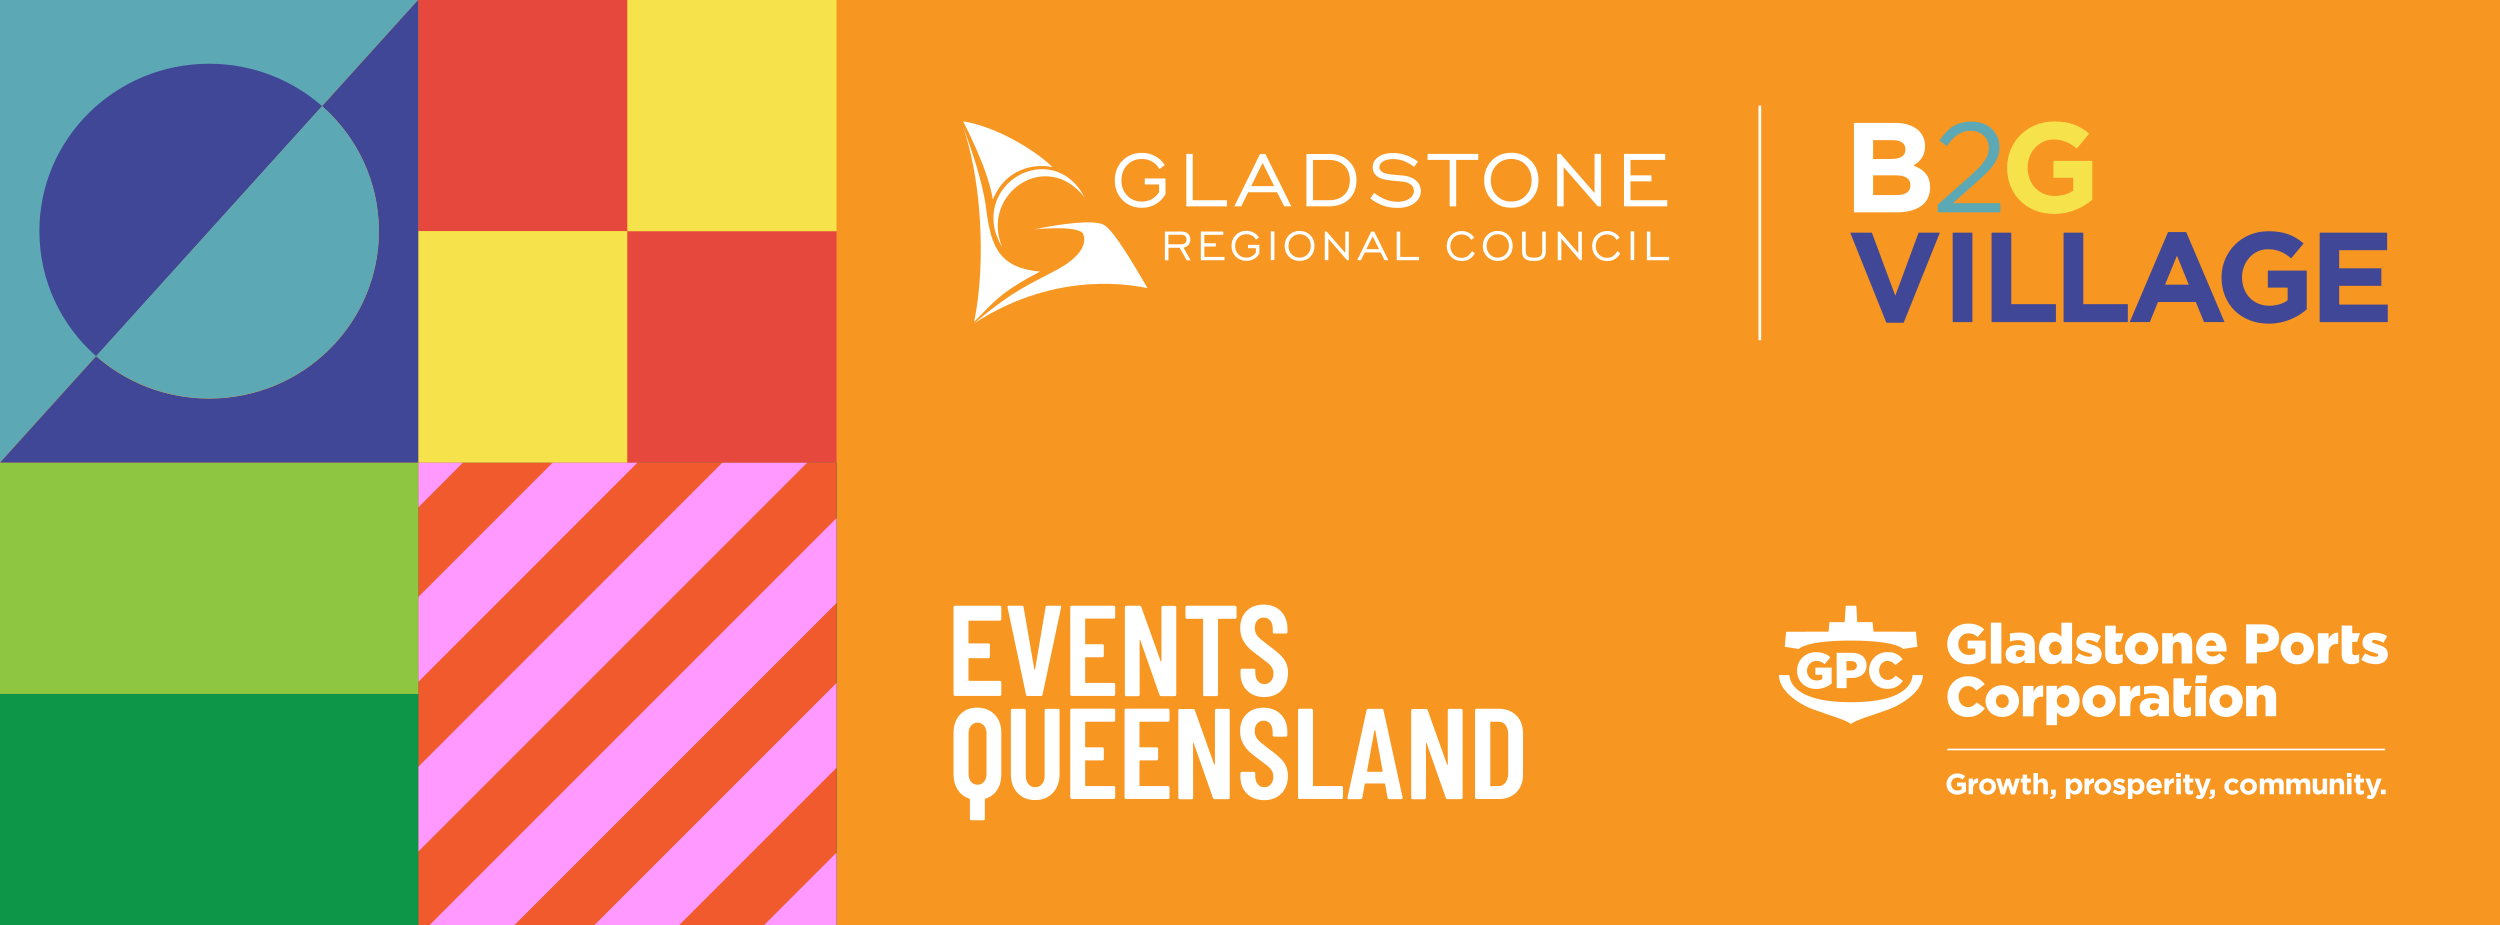 <?xml version="1.0" encoding="utf-8"?>
<!-- Generator: Adobe Illustrator 28.1.0, SVG Export Plug-In . SVG Version: 6.00 Build 0)  -->
<svg version="1.1" id="Layer_1" xmlns="http://www.w3.org/2000/svg" xmlns:xlink="http://www.w3.org/1999/xlink" x="0px" y="0px"
	 viewBox="0 0 241.23 89.29" style="enable-background:new 0 0 241.23 89.29;" xml:space="preserve">
<style type="text/css">
	.st0{fill:#F79621;}
	.st1{fill:#5CA8B4;}
	.st2{fill:#005A64;}
	.st3{fill:#F15A2D;}
	.st4{fill:#FF99FF;}
	.st5{fill:#8EC641;}
	.st6{fill:#0D9648;}
	.st7{fill:#E7483E;}
	.st8{fill:#F6E34C;}
	.st9{clip-path:url(#SVGID_00000013890055118205217080000017092619469211834774_);fill:#404796;}
	.st10{clip-path:url(#SVGID_00000013890055118205217080000017092619469211834774_);fill:#5CA8B4;}
	.st11{clip-path:url(#SVGID_00000162322026316846519420000007789938680308526473_);fill:#FFFFFF;}
	.st12{clip-path:url(#SVGID_00000162322026316846519420000007789938680308526473_);fill:#5CA8B4;}
	.st13{clip-path:url(#SVGID_00000162322026316846519420000007789938680308526473_);fill:#F6E34C;}
	.st14{fill:#404796;}
	.st15{clip-path:url(#SVGID_00000022545413510702741840000000067121214384359315_);fill:#404796;}
	.st16{clip-path:url(#SVGID_00000077325201021098060270000000189667440960019608_);fill:#FFFFFF;}
	.st17{fill:#FFFFFF;}
	.st18{clip-path:url(#SVGID_00000109011118017522718140000003594374753564449696_);fill:#FFFFFF;}
	.st19{clip-path:url(#SVGID_00000105401039651834783810000008002044993186752408_);fill:#FFFFFF;}
	.st20{clip-path:url(#SVGID_00000179609389660785395500000000199405434666446734_);fill:#FFFFFF;}
	.st21{clip-path:url(#SVGID_00000162349060369749463000000001720991513328000652_);fill:#FFFFFF;}
	.st22{clip-path:url(#SVGID_00000068639361330034513650000018229487638138313126_);fill:#FFFFFF;}
	.st23{clip-path:url(#SVGID_00000075872102456598070500000010777847267652981133_);fill:#FFFFFF;}
	.st24{clip-path:url(#SVGID_00000044145503015419828510000013297249741714459044_);fill:#FFFFFF;}
</style>
<rect x="-5.11" y="-4.28" class="st0" width="252.85" height="97.83"/>
<g>
	<polygon class="st1" points="0,-0.02 0,44.63 40.36,-0.02 	"/>
	<rect x="40.36" y="44.63" class="st2" width="40.36" height="44.66"/>
	<rect x="40.36" y="44.63" class="st3" width="40.35" height="44.65"/>
	<polygon class="st4" points="73.71,89.28 80.71,89.28 80.71,82.28 	"/>
	<polygon class="st4" points="57.34,89.28 65.52,89.28 80.71,74.09 80.71,65.91 	"/>
	<polygon class="st4" points="41.43,89.28 49.62,89.28 80.71,58.19 80.71,50 	"/>
	<polygon class="st4" points="69.71,44.63 40.36,73.99 40.36,82.17 77.9,44.63 	"/>
	<polygon class="st4" points="53.34,44.63 40.36,57.61 40.36,65.8 61.52,44.63 	"/>
	<polygon class="st4" points="40.36,44.63 40.36,48.96 44.68,44.63 	"/>
	<rect y="44.63" class="st5" width="40.36" height="22.33"/>
	<rect y="66.96" class="st6" width="40.36" height="22.33"/>
	<rect x="40.36" y="-0.02" class="st7" width="20.18" height="22.33"/>
	<rect x="40.36" y="22.3" class="st8" width="20.18" height="22.33"/>
	<rect x="60.54" y="22.3" class="st7" width="20.18" height="22.33"/>
	<rect x="60.54" y="-0.02" class="st8" width="20.18" height="22.33"/>
	<g>
		<defs>
			<rect id="SVGID_1_" y="-0.02" width="80.71" height="89.32"/>
		</defs>
		<clipPath id="SVGID_00000141440402214820365910000007252229721284007612_">
			<use xlink:href="#SVGID_1_"  style="overflow:visible;"/>
		</clipPath>
		<path style="clip-path:url(#SVGID_00000141440402214820365910000007252229721284007612_);fill:#404796;" d="M9.28,34.37
			c2.9,2.55,6.71,4.09,10.9,4.09c9.05,0,16.38-7.23,16.38-16.15c0-4.8-2.12-9.1-5.48-12.06l9.28-10.27v44.66H0L9.28,34.37z"/>
		<path style="clip-path:url(#SVGID_00000141440402214820365910000007252229721284007612_);fill:#404796;" d="M3.8,22.3
			c0-8.92,7.33-16.15,16.38-16.15c4.19,0,8,1.55,10.9,4.09L9.28,34.37C5.91,31.41,3.8,27.1,3.8,22.3"/>
		<path style="clip-path:url(#SVGID_00000141440402214820365910000007252229721284007612_);fill:#5CA8B4;" d="M36.56,22.3
			c0,8.92-7.33,16.15-16.38,16.15c-4.19,0-8-1.55-10.9-4.09l21.8-24.12C34.44,13.2,36.56,17.51,36.56,22.3"/>
	</g>
</g>
<g>
	<g>
		<defs>
			<rect id="SVGID_00000000215893705676398700000003976507111454707903_" x="92.7" y="10.19" width="137.69" height="22.64"/>
		</defs>
		<clipPath id="SVGID_00000111169647281086517170000010331083087363918008_">
			<use xlink:href="#SVGID_00000000215893705676398700000003976507111454707903_"  style="overflow:visible;"/>
		</clipPath>
		<path style="clip-path:url(#SVGID_00000111169647281086517170000010331083087363918008_);fill:#FFFFFF;" d="M184.34,17.86
			c0-0.58-0.43-0.94-1.41-0.94h-2.19v1.9H183c0.84,0,1.34-0.3,1.34-0.94V17.86z M183.86,14.41c0-0.57-0.44-0.89-1.25-0.89h-1.87
			v1.82h1.75c0.84,0,1.37-0.27,1.37-0.91V14.41z M183,20.49h-4.11v-8.63h4.01c1.76,0,2.85,0.88,2.85,2.23v0.02
			c0,0.97-0.52,1.52-1.13,1.86c1,0.38,1.62,0.96,1.62,2.12v0.02C186.23,19.7,184.95,20.49,183,20.49"/>
		<path style="clip-path:url(#SVGID_00000111169647281086517170000010331083087363918008_);fill:#5CA8B4;" d="M187.86,14.09
			l-0.72-0.52c0.78-1.16,1.59-1.84,3.11-1.84c1.57,0,2.68,1.04,2.68,2.45c0,1.27-0.67,2.05-2.18,3.37l-2.31,2.05h4.57v0.89h-6.03
			v-0.75l3.13-2.76c1.32-1.18,1.8-1.85,1.8-2.71c0-1.01-0.8-1.65-1.74-1.65C189.19,12.61,188.55,13.13,187.86,14.09"/>
		<path style="clip-path:url(#SVGID_00000111169647281086517170000010331083087363918008_);fill:#F6E34C;" d="M198.21,20.64
			c-2.69,0-4.54-1.89-4.54-4.44v-0.02c0-2.45,1.91-4.46,4.53-4.46c1.55,0,2.49,0.42,3.39,1.18l-1.2,1.44
			c-0.67-0.55-1.26-0.88-2.26-0.88c-1.38,0-2.48,1.22-2.48,2.69v0.02c0,1.58,1.08,2.74,2.61,2.74c0.69,0,1.31-0.17,1.79-0.52v-1.23
			h-1.91v-1.64h3.75v3.75C201.01,20.02,199.79,20.64,198.21,20.64"/>
	</g>
	<polygon class="st14" points="183.69,31.14 182.02,31.14 178.53,22.45 180.62,22.45 182.88,28.53 185.13,22.45 187.18,22.45 	"/>
	<rect x="188.42" y="22.45" class="st14" width="1.9" height="8.63"/>
	<polygon class="st14" points="192.17,31.08 192.17,22.45 194.07,22.45 194.07,29.35 198.38,29.35 198.38,31.08 	"/>
	<polygon class="st14" points="199.12,31.08 199.12,22.45 201.02,22.45 201.02,29.35 205.32,29.35 205.32,31.08 	"/>
	<path class="st14" d="M210.06,24.67l-1.15,2.8h2.29L210.06,24.67z M212.67,31.08l-0.79-1.94h-3.65l-0.79,1.94h-1.94l3.7-8.69h1.75
		l3.7,8.69H212.67z"/>
	<g>
		<defs>
			<rect id="SVGID_00000140726015961061611670000016715740734457769632_" x="92.7" y="10.19" width="137.69" height="22.64"/>
		</defs>
		<clipPath id="SVGID_00000107554017869650418720000000716641450870339746_">
			<use xlink:href="#SVGID_00000140726015961061611670000016715740734457769632_"  style="overflow:visible;"/>
		</clipPath>
		<path style="clip-path:url(#SVGID_00000107554017869650418720000000716641450870339746_);fill:#404796;" d="M218.9,31.23
			c-2.69,0-4.54-1.89-4.54-4.44v-0.02c0-2.45,1.91-4.46,4.53-4.46c1.55,0,2.49,0.42,3.39,1.18l-1.2,1.44
			c-0.67-0.55-1.26-0.88-2.26-0.88c-1.38,0-2.48,1.22-2.48,2.69v0.02c0,1.58,1.08,2.74,2.61,2.74c0.69,0,1.31-0.17,1.79-0.52v-1.23
			h-1.91v-1.64h3.75v3.75C221.7,30.61,220.48,31.23,218.9,31.23"/>
	</g>
	<polygon class="st14" points="223.83,22.45 223.83,31.08 230.4,31.08 230.4,29.39 225.71,29.39 225.71,27.58 229.78,27.58 
		229.78,25.89 225.71,25.89 225.71,24.14 230.34,24.14 230.34,22.45 	"/>
	<g>
		<defs>
			<rect id="SVGID_00000035521344125669292730000000993303306103336120_" x="92.7" y="10.19" width="137.69" height="22.64"/>
		</defs>
		<clipPath id="SVGID_00000068668791758881181510000016009822501261105543_">
			<use xlink:href="#SVGID_00000035521344125669292730000000993303306103336120_"  style="overflow:visible;"/>
		</clipPath>
		<path style="clip-path:url(#SVGID_00000068668791758881181510000016009822501261105543_);fill:#FFFFFF;" d="M92.93,11.71
			c3.29,0.51,7.1,2.9,8.62,4.41c-1.9-0.38-4.56,0.23-5.75,3.13C95.34,16.25,92.93,11.71,92.93,11.71"/>
		<path style="clip-path:url(#SVGID_00000068668791758881181510000016009822501261105543_);fill:#FFFFFF;" d="M96.7,23.85
			c-1.76-2.89-0.54-5.71,1.57-6.91c2.03-1.16,4.89-0.81,6.39,2.12C100.98,14.27,94.56,18.7,96.7,23.85"/>
		<path style="clip-path:url(#SVGID_00000068668791758881181510000016009822501261105543_);fill:#FFFFFF;" d="M99.81,22.13
			c2.58-0.54,5.73-0.96,6.71-0.43c0.98,0.52,3.08,4.19,4.21,6.1c-1-0.17-8.51-1.93-16.72,3.39c3.84-3.26,5.55-3.84,8.1-5.23
			c1.67-0.91,2.84-2.15,2.43-3.34C104.22,21.68,99.81,22.13,99.81,22.13"/>
		<path style="clip-path:url(#SVGID_00000068668791758881181510000016009822501261105543_);fill:#FFFFFF;" d="M95.08,19.59
			c-0.34-2.01-1.07-4.57-2.37-7.89c1.97,4.99,2.49,13.53,1.29,19.35c1.92-1.9,2.36-2.74,6.35-4.85
			C96.06,25.83,95.55,23.36,95.08,19.59"/>
		<path style="clip-path:url(#SVGID_00000068668791758881181510000016009822501261105543_);fill:#FFFFFF;" d="M111.84,18.54V17.8
			h-1.38v-0.58h2v1.52c-0.24,0.42-0.56,0.74-0.95,0.97c-0.39,0.22-0.84,0.34-1.33,0.34c-0.76,0-1.38-0.25-1.87-0.75
			c-0.49-0.5-0.74-1.13-0.74-1.9c0-0.77,0.25-1.4,0.74-1.9c0.49-0.5,1.12-0.75,1.87-0.75c0.47,0,0.89,0.1,1.28,0.31
			c0.38,0.2,0.7,0.5,0.94,0.87l-0.53,0.38c-0.16-0.3-0.39-0.54-0.69-0.71c-0.3-0.17-0.63-0.26-1-0.26c-0.57,0-1.04,0.19-1.41,0.58
			c-0.37,0.39-0.56,0.88-0.56,1.48c0,0.6,0.19,1.09,0.56,1.47c0.37,0.39,0.84,0.58,1.41,0.58c0.35,0,0.67-0.08,0.95-0.23
			C111.4,19.07,111.64,18.84,111.84,18.54"/>
	</g>
	<polygon class="st17" points="114.47,19.91 114.47,14.85 115.09,14.85 115.09,19.32 118.39,19.32 118.39,19.91 	"/>
	<path class="st17" d="M120.73,17.96h2.22l-1.12-2.24L120.73,17.96z M119.1,19.91l2.48-5.05h0.52l2.5,5.05h-0.68l-0.69-1.36h-2.79
		l-0.67,1.36H119.1z"/>
	<g>
		<defs>
			<rect id="SVGID_00000143576107548430775380000016138700019233549960_" x="92.7" y="10.19" width="137.69" height="22.64"/>
		</defs>
		<clipPath id="SVGID_00000045615544542461258360000002909392751349808802_">
			<use xlink:href="#SVGID_00000143576107548430775380000016138700019233549960_"  style="overflow:visible;"/>
		</clipPath>
		<path style="clip-path:url(#SVGID_00000045615544542461258360000002909392751349808802_);fill:#FFFFFF;" d="M128.24,15.43h-1.54
			v3.89h1.54c0.62,0,1.11-0.17,1.47-0.52c0.36-0.35,0.54-0.82,0.54-1.42c0-0.59-0.18-1.06-0.54-1.41
			C129.33,15.61,128.85,15.43,128.24,15.43 M128.24,14.85c0.8,0,1.44,0.23,1.92,0.7c0.49,0.47,0.73,1.08,0.73,1.84
			c0,0.76-0.24,1.37-0.72,1.83c-0.48,0.46-1.12,0.69-1.94,0.69h-2.17v-5.05H128.24z"/>
		<path style="clip-path:url(#SVGID_00000045615544542461258360000002909392751349808802_);fill:#FFFFFF;" d="M132.22,19.15
			l0.37-0.54c0.36,0.28,0.73,0.49,1.11,0.64c0.39,0.15,0.77,0.22,1.15,0.22c0.47,0,0.85-0.1,1.14-0.3c0.29-0.2,0.44-0.45,0.44-0.76
			c0-0.25-0.1-0.45-0.31-0.61c-0.21-0.16-0.5-0.26-0.87-0.29c-0.09-0.01-0.22-0.02-0.38-0.03c-0.83-0.06-1.4-0.16-1.7-0.29
			c-0.24-0.11-0.41-0.26-0.54-0.44c-0.12-0.18-0.18-0.38-0.18-0.6c0-0.41,0.18-0.74,0.54-1c0.36-0.26,0.83-0.39,1.41-0.39
			c0.42,0,0.84,0.07,1.25,0.21c0.41,0.14,0.8,0.34,1.17,0.62l-0.37,0.52c-0.31-0.25-0.64-0.44-0.98-0.57
			c-0.34-0.13-0.7-0.19-1.06-0.19c-0.38,0-0.7,0.07-0.94,0.22c-0.25,0.15-0.37,0.33-0.37,0.56c0,0.09,0.02,0.17,0.06,0.24
			c0.04,0.07,0.1,0.14,0.18,0.21c0.21,0.16,0.66,0.25,1.35,0.3c0.32,0.02,0.56,0.04,0.74,0.06c0.51,0.06,0.92,0.22,1.22,0.49
			c0.3,0.27,0.45,0.61,0.45,1c0,0.47-0.21,0.86-0.62,1.17c-0.41,0.31-0.95,0.46-1.61,0.46c-0.5,0-0.97-0.07-1.4-0.22
			C133.02,19.67,132.61,19.45,132.22,19.15"/>
	</g>
	<polygon class="st17" points="139.88,19.91 139.88,15.43 137.75,15.43 137.75,14.85 142.64,14.85 142.64,15.43 140.51,15.43 
		140.51,19.91 	"/>
	<g>
		<defs>
			<rect id="SVGID_00000036225383784112353020000008418901929076155779_" x="92.7" y="10.19" width="137.69" height="22.64"/>
		</defs>
		<clipPath id="SVGID_00000096778132539375037300000015606287745089932416_">
			<use xlink:href="#SVGID_00000036225383784112353020000008418901929076155779_"  style="overflow:visible;"/>
		</clipPath>
		<path style="clip-path:url(#SVGID_00000096778132539375037300000015606287745089932416_);fill:#FFFFFF;" d="M145.82,19.45
			c0.57,0,1.04-0.19,1.41-0.58c0.37-0.39,0.56-0.88,0.56-1.47c0-0.6-0.19-1.09-0.56-1.48c-0.37-0.39-0.84-0.58-1.41-0.58
			c-0.57,0-1.04,0.19-1.41,0.58c-0.37,0.39-0.56,0.88-0.56,1.48c0,0.59,0.19,1.09,0.56,1.47C144.78,19.25,145.25,19.45,145.82,19.45
			 M145.82,20.04c-0.76,0-1.38-0.25-1.87-0.75c-0.49-0.5-0.74-1.13-0.74-1.9c0-0.77,0.25-1.4,0.74-1.9c0.49-0.5,1.12-0.75,1.87-0.75
			c0.76,0,1.38,0.25,1.88,0.75c0.5,0.5,0.75,1.13,0.75,1.9c0,0.77-0.25,1.4-0.74,1.9S146.58,20.04,145.82,20.04"/>
	</g>
	<polygon class="st17" points="150.25,19.91 150.25,14.85 150.58,14.85 153.86,18.63 153.86,14.85 154.49,14.85 154.49,19.91 
		154.17,19.91 150.88,16.13 150.88,19.91 	"/>
	<polygon class="st17" points="156.7,19.91 156.7,14.85 160.68,14.85 160.68,15.43 157.33,15.43 157.33,16.92 159.35,16.92 
		159.35,17.5 157.33,17.5 157.33,19.32 160.88,19.32 160.88,19.91 	"/>
	<g>
		<defs>
			<rect id="SVGID_00000047754650565305011720000000325066737484878739_" x="92.7" y="10.19" width="137.69" height="22.64"/>
		</defs>
		<clipPath id="SVGID_00000157290823791216474360000014762429848354260132_">
			<use xlink:href="#SVGID_00000047754650565305011720000000325066737484878739_"  style="overflow:visible;"/>
		</clipPath>
		<path style="clip-path:url(#SVGID_00000157290823791216474360000014762429848354260132_);fill:#FFFFFF;" d="M112.74,23.57h1.22
			c0.17,0,0.31-0.04,0.4-0.12c0.09-0.08,0.13-0.19,0.13-0.34c0-0.15-0.04-0.26-0.13-0.34c-0.09-0.08-0.22-0.12-0.38-0.12h-1.24
			V23.57z M112.4,25.11v-2.77h1.59c0.27,0,0.48,0.07,0.64,0.2c0.15,0.14,0.23,0.32,0.23,0.57c0,0.2-0.06,0.37-0.18,0.52
			c-0.12,0.14-0.28,0.23-0.48,0.27l0.69,1.22h-0.38l-0.69-1.21h-1.07v1.21H112.4z"/>
	</g>
	<polygon class="st17" points="115.87,25.11 115.87,22.34 118.04,22.34 118.04,22.66 116.21,22.66 116.21,23.47 117.32,23.47 
		117.32,23.79 116.21,23.79 116.21,24.79 118.16,24.79 118.16,25.11 	"/>
	<g>
		<defs>
			<rect id="SVGID_00000047739344075260133250000018087784471053447575_" x="92.7" y="10.19" width="137.69" height="22.64"/>
		</defs>
		<clipPath id="SVGID_00000118366204756397437350000011847714872280547968_">
			<use xlink:href="#SVGID_00000047739344075260133250000018087784471053447575_"  style="overflow:visible;"/>
		</clipPath>
		<path style="clip-path:url(#SVGID_00000118366204756397437350000011847714872280547968_);fill:#FFFFFF;" d="M121.18,24.36v-0.41
			h-0.76v-0.32h1.1v0.83c-0.13,0.23-0.31,0.41-0.52,0.53c-0.21,0.12-0.46,0.18-0.73,0.18c-0.41,0-0.76-0.14-1.03-0.41
			c-0.27-0.27-0.41-0.62-0.41-1.04c0-0.42,0.14-0.77,0.41-1.04c0.27-0.27,0.61-0.41,1.03-0.41c0.26,0,0.49,0.06,0.7,0.17
			c0.21,0.11,0.38,0.27,0.51,0.48l-0.29,0.21c-0.09-0.17-0.21-0.3-0.38-0.39c-0.16-0.09-0.35-0.14-0.55-0.14
			c-0.31,0-0.57,0.11-0.77,0.32c-0.2,0.21-0.31,0.48-0.31,0.81c0,0.33,0.1,0.6,0.31,0.81c0.2,0.21,0.46,0.32,0.77,0.32
			c0.19,0,0.37-0.04,0.52-0.13C120.94,24.65,121.07,24.52,121.18,24.36"/>
	</g>
	<rect x="122.62" y="22.32" class="st17" width="0.35" height="2.78"/>
	<g>
		<defs>
			<rect id="SVGID_00000017476193868930931440000018266992384531702684_" x="92.7" y="10.19" width="137.69" height="22.64"/>
		</defs>
		<clipPath id="SVGID_00000098203807982470619570000015697258148893222546_">
			<use xlink:href="#SVGID_00000017476193868930931440000018266992384531702684_"  style="overflow:visible;"/>
		</clipPath>
		<path style="clip-path:url(#SVGID_00000098203807982470619570000015697258148893222546_);fill:#FFFFFF;" d="M125.4,24.86
			c0.31,0,0.57-0.11,0.77-0.32c0.2-0.21,0.31-0.48,0.31-0.81c0-0.33-0.1-0.6-0.3-0.81c-0.2-0.21-0.46-0.32-0.77-0.32
			c-0.31,0-0.57,0.11-0.77,0.32c-0.2,0.21-0.31,0.48-0.31,0.81c0,0.33,0.1,0.6,0.31,0.81C124.83,24.75,125.09,24.86,125.4,24.86
			 M125.4,25.18c-0.41,0-0.76-0.14-1.03-0.41c-0.27-0.27-0.41-0.62-0.41-1.04c0-0.42,0.14-0.77,0.41-1.04
			c0.27-0.27,0.61-0.41,1.03-0.41c0.41,0,0.76,0.14,1.03,0.41c0.27,0.27,0.41,0.62,0.41,1.04c0,0.42-0.14,0.77-0.41,1.04
			C126.16,25.05,125.82,25.18,125.4,25.18"/>
	</g>
	<polygon class="st17" points="127.83,25.11 127.83,22.34 128.01,22.34 129.81,24.41 129.81,22.34 130.15,22.34 130.15,25.11 
		129.98,25.11 128.18,23.04 128.18,25.11 	"/>
	<path class="st17" d="M131.84,24.04h1.22l-0.61-1.23L131.84,24.04z M130.95,25.11l1.36-2.77h0.29l1.37,2.77h-0.37l-0.38-0.75h-1.53
		l-0.37,0.75H130.95z"/>
	<polygon class="st17" points="134.77,25.11 134.77,22.34 135.11,22.34 135.11,24.79 136.92,24.79 136.92,25.11 	"/>
	<g>
		<defs>
			<rect id="SVGID_00000011018257134181424110000011748564330172817321_" x="92.7" y="10.19" width="137.69" height="22.64"/>
		</defs>
		<clipPath id="SVGID_00000168080188112787636660000000287498582451138473_">
			<use xlink:href="#SVGID_00000011018257134181424110000011748564330172817321_"  style="overflow:visible;"/>
		</clipPath>
		<path style="clip-path:url(#SVGID_00000168080188112787636660000000287498582451138473_);fill:#FFFFFF;" d="M142.03,24.23
			l0.28,0.21c-0.13,0.24-0.3,0.43-0.52,0.56c-0.22,0.13-0.47,0.19-0.75,0.19c-0.41,0-0.76-0.14-1.03-0.41
			c-0.27-0.27-0.41-0.62-0.41-1.04c0-0.42,0.14-0.77,0.41-1.04c0.27-0.27,0.61-0.41,1.03-0.41c0.26,0,0.49,0.06,0.7,0.17
			c0.21,0.11,0.38,0.27,0.51,0.48l-0.29,0.21c-0.09-0.17-0.21-0.3-0.38-0.39c-0.16-0.09-0.35-0.14-0.55-0.14
			c-0.31,0-0.57,0.11-0.77,0.32c-0.2,0.21-0.31,0.48-0.31,0.81c0,0.33,0.1,0.6,0.31,0.81c0.2,0.21,0.46,0.32,0.77,0.32
			c0.22,0,0.41-0.05,0.58-0.16C141.78,24.59,141.92,24.43,142.03,24.23"/>
		<path style="clip-path:url(#SVGID_00000168080188112787636660000000287498582451138473_);fill:#FFFFFF;" d="M144.52,24.86
			c0.31,0,0.57-0.11,0.77-0.32c0.2-0.21,0.31-0.48,0.31-0.81c0-0.33-0.1-0.6-0.3-0.81c-0.2-0.21-0.46-0.32-0.77-0.32
			c-0.31,0-0.57,0.11-0.77,0.32c-0.2,0.21-0.31,0.48-0.31,0.81c0,0.33,0.1,0.6,0.31,0.81C143.95,24.75,144.21,24.86,144.52,24.86
			 M144.52,25.18c-0.41,0-0.76-0.14-1.03-0.41c-0.27-0.27-0.41-0.62-0.41-1.04c0-0.42,0.14-0.77,0.41-1.04
			c0.27-0.27,0.61-0.41,1.03-0.41c0.41,0,0.76,0.14,1.03,0.41c0.27,0.27,0.41,0.62,0.41,1.04c0,0.42-0.14,0.77-0.41,1.04
			C145.28,25.05,144.94,25.18,144.52,25.18"/>
		<path style="clip-path:url(#SVGID_00000168080188112787636660000000287498582451138473_);fill:#FFFFFF;" d="M147.22,22.34v1.79
			c0,0.29,0.05,0.48,0.16,0.58c0.11,0.1,0.32,0.15,0.64,0.15c0.32,0,0.53-0.05,0.63-0.15c0.11-0.1,0.16-0.29,0.16-0.58v-1.79h0.35
			v1.89c0,0.34-0.09,0.59-0.27,0.73c-0.18,0.15-0.47,0.22-0.88,0.22c-0.41,0-0.7-0.07-0.88-0.22c-0.18-0.15-0.27-0.39-0.27-0.73
			v-1.89H147.22z"/>
	</g>
	<polygon class="st17" points="150.31,25.11 150.31,22.34 150.49,22.34 152.29,24.41 152.29,22.34 152.64,22.34 152.64,25.11 
		152.46,25.11 150.66,23.04 150.66,25.11 	"/>
	<g>
		<defs>
			<rect id="SVGID_00000016765097152993831210000015033564081638516406_" x="92.7" y="10.19" width="137.69" height="22.64"/>
		</defs>
		<clipPath id="SVGID_00000095304249369612122120000004163366793294620810_">
			<use xlink:href="#SVGID_00000016765097152993831210000015033564081638516406_"  style="overflow:visible;"/>
		</clipPath>
		<path style="clip-path:url(#SVGID_00000095304249369612122120000004163366793294620810_);fill:#FFFFFF;" d="M156.06,24.23
			l0.28,0.21c-0.13,0.24-0.3,0.43-0.52,0.56c-0.22,0.13-0.47,0.19-0.75,0.19c-0.41,0-0.76-0.14-1.03-0.41
			c-0.27-0.27-0.41-0.62-0.41-1.04c0-0.42,0.14-0.77,0.41-1.04c0.27-0.27,0.61-0.41,1.03-0.41c0.26,0,0.49,0.06,0.7,0.17
			c0.21,0.11,0.38,0.27,0.51,0.48l-0.29,0.21c-0.09-0.17-0.21-0.3-0.38-0.39c-0.16-0.09-0.35-0.14-0.55-0.14
			c-0.31,0-0.57,0.11-0.77,0.32c-0.2,0.21-0.31,0.48-0.31,0.81c0,0.33,0.1,0.6,0.31,0.81c0.2,0.21,0.46,0.32,0.77,0.32
			c0.22,0,0.41-0.05,0.58-0.16C155.81,24.59,155.95,24.43,156.06,24.23"/>
	</g>
	<rect x="157.34" y="22.32" class="st17" width="0.35" height="2.78"/>
	<polygon class="st17" points="158.91,25.11 158.91,22.34 159.25,22.34 159.25,24.79 161.06,24.79 161.06,25.11 	"/>
	<rect x="169.68" y="10.19" class="st17" width="0.26" height="22.64"/>
</g>
<g>
	<g>
		<path class="st17" d="M96.58,59.85c-0.03,0.03-0.06,0.04-0.11,0.04h-2.96c-0.04,0-0.06,0.02-0.06,0.06v2.07
			c0,0.04,0.02,0.06,0.06,0.06h1.86c0.04,0,0.08,0.01,0.11,0.04c0.03,0.03,0.04,0.06,0.04,0.11v1.13c0,0.04-0.01,0.08-0.04,0.11
			c-0.03,0.03-0.06,0.04-0.11,0.04h-1.86c-0.04,0-0.06,0.02-0.06,0.06v2.07c0,0.04,0.02,0.06,0.06,0.06h2.96
			c0.04,0,0.08,0.01,0.11,0.04c0.03,0.03,0.04,0.06,0.04,0.11V67c0,0.04-0.01,0.08-0.04,0.11c-0.03,0.03-0.06,0.04-0.11,0.04h-4.31
			c-0.04,0-0.08-0.01-0.11-0.04c-0.03-0.03-0.04-0.06-0.04-0.11v-8.4c0-0.04,0.01-0.08,0.04-0.11c0.03-0.03,0.06-0.04,0.11-0.04
			h4.31c0.04,0,0.08,0.01,0.11,0.04c0.03,0.03,0.04,0.06,0.04,0.11v1.15C96.62,59.79,96.61,59.82,96.58,59.85"/>
		<path class="st17" d="M99,67.02l-1.78-8.41l-0.01-0.05c0-0.07,0.05-0.11,0.14-0.11h1.26c0.1,0,0.15,0.05,0.16,0.14l1.03,5.98
			c0.01,0.02,0.02,0.04,0.04,0.04c0.02,0,0.03-0.01,0.04-0.04l1.01-5.98c0.01-0.09,0.06-0.14,0.16-0.14h1.22
			c0.11,0,0.15,0.05,0.12,0.16l-1.79,8.41c-0.02,0.09-0.07,0.14-0.16,0.14h-1.27C99.07,67.16,99.02,67.11,99,67.02"/>
		<path class="st17" d="M107.57,59.65c-0.03,0.03-0.06,0.04-0.11,0.04h-2.69c-0.04,0-0.06,0.02-0.06,0.06v2.35
			c0,0.04,0.02,0.06,0.06,0.06h1.59c0.04,0,0.08,0.01,0.11,0.04c0.03,0.03,0.04,0.06,0.04,0.11v0.96c0,0.04-0.01,0.08-0.04,0.11
			c-0.03,0.03-0.06,0.04-0.11,0.04h-1.59c-0.04,0-0.06,0.02-0.06,0.06v2.36c0,0.04,0.02,0.06,0.06,0.06h2.69
			c0.04,0,0.08,0.01,0.11,0.04c0.03,0.03,0.04,0.06,0.04,0.11v0.95c0,0.04-0.01,0.08-0.04,0.11c-0.03,0.03-0.06,0.04-0.11,0.04
			h-4.04c-0.04,0-0.08-0.01-0.11-0.04c-0.03-0.03-0.04-0.06-0.04-0.11V58.6c0-0.04,0.01-0.08,0.04-0.11
			c0.03-0.03,0.06-0.04,0.11-0.04h4.04c0.04,0,0.08,0.01,0.11,0.04c0.03,0.03,0.04,0.06,0.04,0.11v0.95
			C107.62,59.59,107.6,59.62,107.57,59.65"/>
		<path class="st17" d="M112.11,58.5c0.03-0.03,0.06-0.04,0.11-0.04h1.13c0.04,0,0.08,0.01,0.11,0.04c0.03,0.03,0.04,0.06,0.04,0.11
			v8.41c0,0.04-0.01,0.08-0.04,0.11c-0.03,0.03-0.06,0.04-0.11,0.04h-1.31c-0.08,0-0.14-0.04-0.16-0.12l-1.85-5.27
			c-0.01-0.03-0.02-0.04-0.04-0.03c-0.02,0-0.03,0.02-0.03,0.04l0.01,5.24c0,0.04-0.01,0.08-0.04,0.11
			c-0.03,0.03-0.06,0.04-0.11,0.04h-1.13c-0.04,0-0.08-0.01-0.11-0.04c-0.03-0.03-0.04-0.06-0.04-0.11V58.6
			c0-0.04,0.01-0.08,0.04-0.11c0.03-0.03,0.06-0.04,0.11-0.04h1.28c0.08,0,0.14,0.04,0.16,0.12l1.87,5.24
			c0.01,0.02,0.02,0.04,0.04,0.03c0.02,0,0.03-0.02,0.03-0.04v-5.2C112.07,58.56,112.08,58.52,112.11,58.5"/>
		<path class="st17" d="M119.28,58.5c0.03,0.03,0.04,0.06,0.04,0.11v0.95c0,0.04-0.01,0.08-0.04,0.11
			c-0.03,0.03-0.06,0.04-0.11,0.04h-1.58c-0.04,0-0.06,0.02-0.06,0.06v7.25c0,0.04-0.01,0.08-0.04,0.11
			c-0.03,0.03-0.06,0.04-0.11,0.04h-1.14c-0.04,0-0.08-0.01-0.11-0.04c-0.03-0.03-0.04-0.06-0.04-0.11v-7.25
			c0-0.04-0.02-0.06-0.06-0.06h-1.49c-0.04,0-0.08-0.01-0.11-0.04c-0.03-0.03-0.04-0.06-0.04-0.11V58.6c0-0.04,0.01-0.08,0.04-0.11
			c0.03-0.03,0.06-0.04,0.11-0.04h4.64C119.21,58.45,119.25,58.47,119.28,58.5"/>
		<path class="st17" d="M120.33,66.63c-0.42-0.41-0.63-0.96-0.63-1.63v-0.32c0-0.04,0.01-0.08,0.04-0.11
			c0.03-0.03,0.06-0.04,0.11-0.04h1.13c0.04,0,0.08,0.01,0.11,0.04c0.03,0.03,0.04,0.06,0.04,0.11v0.25c0,0.32,0.08,0.58,0.24,0.78
			c0.16,0.2,0.37,0.3,0.63,0.3c0.26,0,0.47-0.09,0.63-0.28c0.17-0.19,0.25-0.43,0.25-0.74c0-0.22-0.05-0.4-0.14-0.56
			c-0.09-0.16-0.22-0.31-0.39-0.45c-0.17-0.14-0.43-0.34-0.8-0.61c-0.41-0.3-0.75-0.56-1-0.8c-0.25-0.23-0.46-0.51-0.63-0.84
			c-0.17-0.33-0.25-0.71-0.25-1.14c0-0.69,0.21-1.24,0.62-1.64c0.41-0.41,0.96-0.61,1.64-0.61c0.69,0,1.24,0.21,1.67,0.64
			c0.42,0.43,0.63,0.99,0.63,1.7v0.3c0,0.04-0.01,0.08-0.04,0.11c-0.03,0.03-0.06,0.04-0.11,0.04h-1.12c-0.04,0-0.08-0.01-0.11-0.04
			c-0.03-0.03-0.04-0.06-0.04-0.11v-0.32c0-0.32-0.08-0.58-0.24-0.78c-0.16-0.19-0.38-0.29-0.64-0.29c-0.25,0-0.45,0.09-0.61,0.27
			c-0.16,0.18-0.24,0.42-0.24,0.74c0,0.3,0.09,0.55,0.25,0.76c0.17,0.21,0.5,0.49,1,0.86c0.51,0.37,0.89,0.68,1.14,0.91
			c0.26,0.24,0.46,0.5,0.6,0.78c0.14,0.28,0.21,0.62,0.21,1.01c0,0.7-0.21,1.27-0.63,1.7c-0.42,0.43-0.98,0.64-1.67,0.64
			C121.3,67.26,120.75,67.05,120.33,66.63"/>
		<path class="st17" d="M95.19,70.77c0-0.31-0.08-0.55-0.24-0.75c-0.16-0.19-0.37-0.29-0.63-0.29c-0.26,0-0.46,0.1-0.62,0.29
			c-0.16,0.19-0.24,0.44-0.24,0.75v3.91c0,0.31,0.08,0.55,0.24,0.75c0.16,0.19,0.36,0.29,0.62,0.29c0.26,0,0.47-0.1,0.63-0.29
			c0.16-0.19,0.24-0.44,0.24-0.75V70.77z M95.99,68.96c0.42,0.45,0.63,1.03,0.63,1.75v4.05c0,0.57-0.14,1.06-0.41,1.47
			c-0.27,0.41-0.65,0.69-1.13,0.84c-0.03,0.01-0.05,0.03-0.05,0.06v1.87c0,0.04-0.01,0.08-0.04,0.11c-0.03,0.03-0.06,0.04-0.11,0.04
			h-1.14c-0.04,0-0.08-0.01-0.11-0.04c-0.03-0.03-0.04-0.06-0.04-0.11v-1.87c0-0.03-0.02-0.05-0.05-0.06
			c-0.47-0.16-0.84-0.44-1.12-0.85c-0.27-0.41-0.41-0.89-0.41-1.47v-4.05c0-0.72,0.21-1.3,0.63-1.75c0.42-0.45,0.98-0.67,1.66-0.67
			C95.01,68.29,95.57,68.52,95.99,68.96"/>
		<path class="st17" d="M98.18,76.51c-0.43-0.46-0.64-1.07-0.64-1.82v-6.14c0-0.04,0.01-0.08,0.04-0.11
			c0.03-0.03,0.06-0.04,0.11-0.04h1.14c0.04,0,0.08,0.01,0.11,0.04c0.03,0.03,0.04,0.06,0.04,0.11v6.29c0,0.33,0.08,0.6,0.25,0.81
			c0.17,0.21,0.39,0.31,0.66,0.31c0.27,0,0.49-0.1,0.66-0.31c0.17-0.21,0.25-0.48,0.25-0.81v-6.29c0-0.04,0.01-0.08,0.04-0.11
			c0.03-0.03,0.06-0.04,0.11-0.04h1.14c0.04,0,0.08,0.01,0.11,0.04c0.03,0.03,0.04,0.06,0.04,0.11v6.14c0,0.75-0.22,1.36-0.65,1.82
			c-0.43,0.46-1,0.69-1.7,0.69C99.18,77.2,98.61,76.97,98.18,76.51"/>
		<path class="st17" d="M107.57,69.6c-0.03,0.03-0.06,0.04-0.11,0.04h-2.69c-0.04,0-0.06,0.02-0.06,0.06v2.35
			c0,0.04,0.02,0.06,0.06,0.06h1.59c0.04,0,0.08,0.01,0.11,0.04c0.03,0.03,0.04,0.06,0.04,0.11v0.96c0,0.04-0.01,0.08-0.04,0.11
			c-0.03,0.03-0.06,0.04-0.11,0.04h-1.59c-0.04,0-0.06,0.02-0.06,0.06v2.36c0,0.04,0.02,0.06,0.06,0.06h2.69
			c0.04,0,0.08,0.01,0.11,0.04c0.03,0.03,0.04,0.06,0.04,0.11v0.94c0,0.04-0.01,0.08-0.04,0.11c-0.03,0.03-0.06,0.04-0.11,0.04
			h-4.04c-0.04,0-0.08-0.01-0.11-0.04c-0.03-0.03-0.04-0.06-0.04-0.11v-8.41c0-0.04,0.01-0.08,0.04-0.11
			c0.03-0.03,0.06-0.04,0.11-0.04h4.04c0.04,0,0.08,0.01,0.11,0.04c0.03,0.03,0.04,0.06,0.04,0.11v0.94
			C107.62,69.54,107.6,69.57,107.57,69.6"/>
		<path class="st17" d="M112.81,69.6c-0.03,0.03-0.06,0.04-0.11,0.04h-2.69c-0.04,0-0.06,0.02-0.06,0.06v2.35
			c0,0.04,0.02,0.06,0.06,0.06h1.59c0.04,0,0.08,0.01,0.11,0.04c0.03,0.03,0.04,0.06,0.04,0.11v0.96c0,0.04-0.01,0.08-0.04,0.11
			c-0.03,0.03-0.06,0.04-0.11,0.04h-1.59c-0.04,0-0.06,0.02-0.06,0.06v2.36c0,0.04,0.02,0.06,0.06,0.06h2.69
			c0.04,0,0.08,0.01,0.11,0.04c0.03,0.03,0.04,0.06,0.04,0.11v0.94c0,0.04-0.01,0.08-0.04,0.11c-0.03,0.03-0.06,0.04-0.11,0.04
			h-4.04c-0.04,0-0.08-0.01-0.11-0.04c-0.03-0.03-0.04-0.06-0.04-0.11v-8.41c0-0.04,0.01-0.08,0.04-0.11
			c0.03-0.03,0.06-0.04,0.11-0.04h4.04c0.04,0,0.08,0.01,0.11,0.04c0.03,0.03,0.04,0.06,0.04,0.11v0.94
			C112.85,69.54,112.84,69.57,112.81,69.6"/>
		<path class="st17" d="M117.27,68.44c0.03-0.03,0.06-0.04,0.11-0.04h1.13c0.04,0,0.08,0.01,0.11,0.04
			c0.03,0.03,0.04,0.06,0.04,0.11v8.41c0,0.04-0.01,0.08-0.04,0.11c-0.03,0.03-0.06,0.04-0.11,0.04h-1.31
			c-0.08,0-0.14-0.04-0.16-0.12l-1.85-5.27c-0.01-0.03-0.02-0.03-0.04-0.03c-0.02,0-0.03,0.02-0.03,0.04l0.01,5.24
			c0,0.04-0.01,0.08-0.04,0.11c-0.03,0.03-0.06,0.04-0.11,0.04h-1.13c-0.04,0-0.08-0.01-0.11-0.04c-0.03-0.03-0.04-0.06-0.04-0.11
			v-8.41c0-0.04,0.01-0.08,0.04-0.11c0.03-0.03,0.06-0.04,0.11-0.04h1.28c0.08,0,0.14,0.04,0.16,0.12l1.87,5.24
			c0.01,0.03,0.02,0.04,0.04,0.03c0.02,0,0.03-0.02,0.03-0.04v-5.2C117.22,68.51,117.24,68.47,117.27,68.44"/>
		<path class="st17" d="M120.32,76.58c-0.42-0.41-0.63-0.96-0.63-1.63v-0.32c0-0.04,0.01-0.08,0.04-0.11
			c0.03-0.03,0.06-0.04,0.11-0.04h1.13c0.04,0,0.08,0.01,0.11,0.04c0.03,0.03,0.04,0.06,0.04,0.11v0.25c0,0.32,0.08,0.58,0.24,0.78
			c0.16,0.2,0.37,0.3,0.63,0.3c0.26,0,0.47-0.09,0.63-0.28c0.17-0.19,0.25-0.43,0.25-0.74c0-0.22-0.05-0.4-0.14-0.56
			c-0.09-0.16-0.22-0.31-0.39-0.45c-0.17-0.14-0.43-0.34-0.8-0.61c-0.41-0.3-0.75-0.56-1-0.8c-0.25-0.23-0.46-0.51-0.63-0.84
			c-0.17-0.33-0.25-0.71-0.25-1.14c0-0.69,0.21-1.24,0.62-1.64c0.41-0.41,0.96-0.61,1.64-0.61c0.69,0,1.24,0.21,1.67,0.64
			c0.42,0.43,0.63,0.99,0.63,1.7v0.3c0,0.04-0.01,0.08-0.04,0.11c-0.03,0.03-0.06,0.04-0.11,0.04h-1.12c-0.04,0-0.08-0.01-0.11-0.04
			c-0.03-0.03-0.04-0.06-0.04-0.11v-0.32c0-0.32-0.08-0.58-0.24-0.78c-0.16-0.19-0.38-0.29-0.64-0.29c-0.25,0-0.45,0.09-0.61,0.27
			c-0.16,0.18-0.24,0.43-0.24,0.74c0,0.3,0.09,0.55,0.25,0.76c0.17,0.21,0.5,0.49,1,0.86c0.51,0.37,0.89,0.68,1.14,0.91
			c0.26,0.24,0.46,0.5,0.6,0.78c0.14,0.28,0.21,0.62,0.21,1.01c0,0.7-0.21,1.27-0.63,1.7c-0.42,0.43-0.98,0.64-1.67,0.64
			C121.3,77.2,120.74,77,120.32,76.58"/>
		<path class="st17" d="M125.29,77.06c-0.03-0.03-0.04-0.06-0.04-0.11v-8.41c0-0.04,0.01-0.08,0.04-0.11
			c0.03-0.03,0.06-0.04,0.11-0.04h1.14c0.04,0,0.08,0.01,0.11,0.04c0.03,0.03,0.04,0.06,0.04,0.11v7.25c0,0.04,0.02,0.06,0.06,0.06
			h2.69c0.04,0,0.08,0.01,0.11,0.04c0.03,0.03,0.04,0.06,0.04,0.11v0.94c0,0.04-0.01,0.08-0.04,0.11c-0.03,0.03-0.06,0.04-0.11,0.04
			h-4.04C125.36,77.1,125.32,77.09,125.29,77.06"/>
		<path class="st17" d="M131.98,74.47h1.38c0.05,0,0.07-0.02,0.06-0.06l-0.72-3.93c-0.01-0.02-0.02-0.04-0.04-0.04
			c-0.02,0-0.03,0.01-0.04,0.04l-0.71,3.93C131.91,74.45,131.93,74.47,131.98,74.47 M133.89,76.97l-0.24-1.31
			c0-0.04-0.02-0.06-0.07-0.06h-1.82c-0.05,0-0.07,0.02-0.07,0.06l-0.24,1.31c-0.01,0.09-0.06,0.14-0.16,0.14h-1.13
			c-0.12,0-0.16-0.05-0.14-0.16l1.84-8.41c0.02-0.09,0.07-0.14,0.16-0.14h1.32c0.09,0,0.14,0.05,0.16,0.14l1.84,8.41v0.05
			c0,0.07-0.05,0.11-0.14,0.11h-1.16C133.95,77.1,133.9,77.06,133.89,76.97"/>
		<path class="st17" d="M139.74,68.44c0.03-0.03,0.06-0.04,0.11-0.04h1.13c0.04,0,0.08,0.01,0.11,0.04
			c0.03,0.03,0.04,0.06,0.04,0.11v8.41c0,0.04-0.01,0.08-0.04,0.11c-0.03,0.03-0.06,0.04-0.11,0.04h-1.31
			c-0.08,0-0.14-0.04-0.16-0.12l-1.85-5.27c-0.01-0.03-0.02-0.03-0.04-0.03c-0.02,0-0.03,0.02-0.03,0.04l0.01,5.24
			c0,0.04-0.01,0.08-0.04,0.11c-0.03,0.03-0.06,0.04-0.11,0.04h-1.13c-0.04,0-0.08-0.01-0.11-0.04c-0.03-0.03-0.04-0.06-0.04-0.11
			v-8.41c0-0.04,0.01-0.08,0.04-0.11c0.03-0.03,0.06-0.04,0.11-0.04h1.28c0.08,0,0.14,0.04,0.16,0.12l1.87,5.24
			c0.01,0.03,0.02,0.04,0.04,0.03c0.02,0,0.03-0.02,0.03-0.04v-5.2C139.7,68.51,139.71,68.47,139.74,68.44"/>
		<path class="st17" d="M143.84,75.86l0.75-0.01c0.27,0,0.5-0.11,0.67-0.33c0.17-0.22,0.26-0.51,0.27-0.88v-3.78
			c0-0.37-0.09-0.67-0.25-0.89c-0.17-0.22-0.4-0.33-0.69-0.33h-0.73c-0.04,0-0.06,0.02-0.06,0.06v6.09
			C143.77,75.84,143.79,75.86,143.84,75.86 M142.37,77.06c-0.03-0.03-0.04-0.06-0.04-0.11v-8.41c0-0.04,0.01-0.08,0.04-0.11
			c0.03-0.03,0.06-0.04,0.11-0.04h2.13c0.71,0,1.28,0.22,1.71,0.65c0.43,0.43,0.64,1.01,0.64,1.73v3.95c0,0.72-0.21,1.3-0.64,1.73
			c-0.43,0.43-1,0.65-1.71,0.65h-2.13C142.44,77.1,142.4,77.09,142.37,77.06"/>
	</g>
	<polygon class="st17" points="192.61,75.13 193.04,75.13 193.28,76.05 193.57,75.13 193.94,75.13 194.23,76.05 194.47,75.13 
		194.9,75.13 194.43,76.66 194.04,76.66 193.75,75.73 193.46,76.66 193.07,76.66 	"/>
	<path class="st17" d="M209.98,74.59h0.45v0.38h-0.45V74.59z M210,75.13h0.43v1.51H210V75.13z"/>
	<path class="st17" d="M226.46,74.59h0.45v0.38h-0.45V74.59z M226.47,75.13h0.43v1.51h-0.43V75.13z"/>
	<rect x="229.74" y="76.19" class="st17" width="0.46" height="0.45"/>
	<g>
		<path class="st17" d="M187.82,75.66L187.82,75.66c0-0.57,0.44-1.03,1.03-1.03c0.36,0,0.57,0.1,0.78,0.27l-0.27,0.33
			c-0.15-0.13-0.29-0.2-0.52-0.2c-0.32,0-0.57,0.28-0.57,0.61v0.01c0,0.36,0.25,0.63,0.6,0.63c0.16,0,0.3-0.04,0.41-0.12v-0.28
			h-0.44v-0.37h0.86v0.86c-0.2,0.17-0.48,0.31-0.84,0.31C188.25,76.68,187.82,76.25,187.82,75.66"/>
		<path class="st17" d="M189.96,75.13h0.43v0.3c0.09-0.21,0.23-0.34,0.48-0.33v0.45h-0.02c-0.28,0-0.46,0.17-0.46,0.53v0.56h-0.43
			V75.13z"/>
		<path class="st17" d="M190.97,75.9L190.97,75.9c0-0.44,0.35-0.79,0.82-0.79c0.47,0,0.81,0.35,0.81,0.78v0.01
			c0,0.43-0.35,0.79-0.82,0.79C191.32,76.68,190.97,76.33,190.97,75.9 M192.18,75.9L192.18,75.9c0-0.23-0.16-0.42-0.4-0.42
			c-0.25,0-0.39,0.19-0.39,0.41v0.01c0,0.22,0.16,0.42,0.4,0.42C192.04,76.31,192.18,76.12,192.18,75.9"/>
		<path class="st17" d="M195.17,76.22V75.5h-0.18v-0.37h0.18v-0.39h0.43v0.39h0.36v0.37h-0.36v0.65c0,0.1,0.04,0.15,0.14,0.15
			c0.08,0,0.15-0.02,0.21-0.05v0.34c-0.09,0.05-0.19,0.09-0.34,0.09C195.35,76.67,195.17,76.57,195.17,76.22"/>
		<path class="st17" d="M196.22,74.59h0.43v0.76c0.1-0.13,0.23-0.24,0.44-0.24c0.32,0,0.51,0.21,0.51,0.56v0.98h-0.43V75.8
			c0-0.2-0.1-0.31-0.26-0.31c-0.16,0-0.27,0.1-0.27,0.31v0.84h-0.43V74.59z"/>
		<path class="st17" d="M197.8,76.92c0.19-0.02,0.29-0.12,0.28-0.28h-0.17v-0.45h0.46v0.38c0,0.37-0.19,0.52-0.52,0.53L197.8,76.92z
			"/>
		<path class="st17" d="M199.34,75.13h0.43v0.22c0.1-0.14,0.25-0.25,0.47-0.25c0.35,0,0.69,0.28,0.69,0.78v0.01
			c0,0.5-0.33,0.78-0.69,0.78c-0.23,0-0.37-0.1-0.47-0.23v0.65h-0.43V75.13z M200.5,75.89L200.5,75.89c0-0.26-0.17-0.42-0.37-0.42
			c-0.2,0-0.37,0.17-0.37,0.42v0.01c0,0.25,0.17,0.42,0.37,0.42C200.33,76.31,200.5,76.15,200.5,75.89"/>
		<path class="st17" d="M201.14,75.13h0.43v0.3c0.09-0.21,0.23-0.34,0.48-0.33v0.45h-0.02c-0.28,0-0.46,0.17-0.46,0.53v0.56h-0.43
			V75.13z"/>
		<path class="st17" d="M202.09,75.9L202.09,75.9c0-0.44,0.35-0.79,0.82-0.79c0.47,0,0.81,0.35,0.81,0.78v0.01
			c0,0.43-0.35,0.79-0.82,0.79C202.43,76.68,202.09,76.33,202.09,75.9 M203.3,75.9L203.3,75.9c0-0.23-0.16-0.42-0.4-0.42
			c-0.25,0-0.39,0.19-0.39,0.41v0.01c0,0.22,0.16,0.42,0.4,0.42C203.15,76.31,203.3,76.12,203.3,75.9"/>
		<path class="st17" d="M203.86,76.45l0.18-0.28c0.16,0.12,0.34,0.18,0.48,0.18c0.12,0,0.18-0.04,0.18-0.11v-0.01
			c0-0.09-0.15-0.12-0.31-0.17c-0.21-0.06-0.45-0.16-0.45-0.45v-0.01c0-0.31,0.25-0.48,0.55-0.48c0.19,0,0.4,0.06,0.56,0.17
			l-0.16,0.3c-0.15-0.09-0.3-0.14-0.41-0.14c-0.1,0-0.16,0.04-0.16,0.1v0.01c0,0.08,0.14,0.12,0.31,0.18
			c0.21,0.07,0.46,0.17,0.46,0.45v0.01c0,0.34-0.25,0.49-0.58,0.49C204.29,76.67,204.06,76.6,203.86,76.45"/>
		<path class="st17" d="M205.33,75.13h0.43v0.22c0.1-0.14,0.25-0.25,0.47-0.25c0.35,0,0.69,0.28,0.69,0.78v0.01
			c0,0.5-0.33,0.78-0.69,0.78c-0.23,0-0.37-0.1-0.47-0.23v0.65h-0.43V75.13z M206.49,75.89L206.49,75.89c0-0.26-0.17-0.42-0.37-0.42
			c-0.2,0-0.37,0.17-0.37,0.42v0.01c0,0.25,0.17,0.42,0.37,0.42C206.32,76.31,206.49,76.15,206.49,75.89"/>
		<path class="st17" d="M207.11,75.9L207.11,75.9c0-0.44,0.31-0.79,0.75-0.79c0.5,0,0.74,0.39,0.74,0.82c0,0.03,0,0.07-0.01,0.11
			h-1.05c0.04,0.19,0.18,0.3,0.37,0.3c0.14,0,0.25-0.04,0.37-0.15l0.25,0.22c-0.14,0.17-0.34,0.28-0.62,0.28
			C207.44,76.68,207.11,76.36,207.11,75.9 M208.17,75.77c-0.03-0.19-0.14-0.32-0.32-0.32c-0.18,0-0.29,0.13-0.33,0.32H208.17z"/>
		<path class="st17" d="M208.85,75.13h0.43v0.3c0.09-0.21,0.23-0.34,0.48-0.33v0.45h-0.02c-0.28,0-0.46,0.17-0.46,0.53v0.56h-0.43
			V75.13z"/>
		<path class="st17" d="M210.84,76.22V75.5h-0.18v-0.37h0.18v-0.39h0.43v0.39h0.36v0.37h-0.36v0.65c0,0.1,0.04,0.15,0.14,0.15
			c0.08,0,0.15-0.02,0.21-0.05v0.34c-0.09,0.05-0.19,0.09-0.34,0.09C211.02,76.67,210.84,76.57,210.84,76.22"/>
		<path class="st17" d="M212.88,75.13h0.45l-0.58,1.55c-0.12,0.31-0.24,0.42-0.5,0.42c-0.16,0-0.27-0.04-0.38-0.1l0.14-0.31
			c0.06,0.03,0.13,0.06,0.18,0.06c0.07,0,0.11-0.02,0.15-0.1l-0.59-1.52h0.45l0.34,1.03L212.88,75.13z"/>
		<path class="st17" d="M213.16,76.92c0.19-0.02,0.29-0.12,0.28-0.28h-0.17v-0.45h0.46v0.38c0,0.37-0.19,0.52-0.52,0.53
			L213.16,76.92z"/>
		<path class="st17" d="M214.63,75.9L214.63,75.9c0-0.44,0.33-0.79,0.79-0.79c0.28,0,0.46,0.1,0.6,0.25l-0.26,0.28
			c-0.1-0.1-0.19-0.17-0.34-0.17c-0.21,0-0.37,0.19-0.37,0.41v0.01c0,0.23,0.15,0.42,0.38,0.42c0.14,0,0.24-0.06,0.35-0.16
			l0.25,0.25c-0.15,0.16-0.32,0.28-0.62,0.28C214.97,76.68,214.63,76.33,214.63,75.9"/>
		<path class="st17" d="M216.15,75.9L216.15,75.9c0-0.44,0.35-0.79,0.82-0.79c0.47,0,0.81,0.35,0.81,0.78v0.01
			c0,0.43-0.35,0.79-0.82,0.79C216.49,76.68,216.15,76.33,216.15,75.9 M217.36,75.9L217.36,75.9c0-0.23-0.16-0.42-0.4-0.42
			c-0.25,0-0.39,0.19-0.39,0.41v0.01c0,0.22,0.16,0.42,0.4,0.42C217.21,76.31,217.36,76.12,217.36,75.9"/>
		<path class="st17" d="M218.04,75.13h0.43v0.21c0.1-0.13,0.23-0.24,0.45-0.24c0.2,0,0.35,0.09,0.43,0.24
			c0.13-0.16,0.29-0.24,0.5-0.24c0.32,0,0.51,0.19,0.51,0.56v0.98h-0.43V75.8c0-0.2-0.09-0.31-0.25-0.31c-0.16,0-0.26,0.1-0.26,0.31
			v0.84h-0.43V75.8c0-0.2-0.09-0.31-0.25-0.31c-0.16,0-0.26,0.1-0.26,0.31v0.84h-0.43V75.13z"/>
		<path class="st17" d="M220.6,75.13h0.43v0.21c0.1-0.13,0.23-0.24,0.45-0.24c0.2,0,0.35,0.09,0.43,0.24
			c0.13-0.16,0.29-0.24,0.5-0.24c0.32,0,0.51,0.19,0.51,0.56v0.98h-0.43V75.8c0-0.2-0.09-0.31-0.25-0.31s-0.26,0.1-0.26,0.31v0.84
			h-0.43V75.8c0-0.2-0.09-0.31-0.25-0.31c-0.16,0-0.26,0.1-0.26,0.31v0.84h-0.43V75.13z"/>
		<path class="st17" d="M223.16,76.11v-0.98h0.43v0.84c0,0.2,0.1,0.31,0.26,0.31c0.16,0,0.27-0.1,0.27-0.31v-0.84h0.43v1.51h-0.43
			v-0.21c-0.1,0.13-0.23,0.24-0.44,0.24C223.34,76.67,223.16,76.46,223.16,76.11"/>
		<path class="st17" d="M224.81,75.13h0.43v0.21c0.1-0.13,0.23-0.24,0.44-0.24c0.32,0,0.51,0.21,0.51,0.56v0.98h-0.43V75.8
			c0-0.2-0.1-0.31-0.26-0.31c-0.16,0-0.27,0.1-0.27,0.31v0.84h-0.43V75.13z"/>
		<path class="st17" d="M227.32,76.22V75.5h-0.18v-0.37h0.18v-0.39h0.43v0.39h0.36v0.37h-0.36v0.65c0,0.1,0.04,0.15,0.14,0.15
			c0.08,0,0.15-0.02,0.21-0.05v0.34c-0.09,0.05-0.19,0.09-0.34,0.09C227.5,76.67,227.32,76.57,227.32,76.22"/>
		<path class="st17" d="M229.36,75.13h0.45l-0.58,1.55c-0.12,0.31-0.24,0.42-0.5,0.42c-0.16,0-0.27-0.04-0.38-0.1l0.14-0.31
			c0.06,0.03,0.13,0.06,0.18,0.06c0.07,0,0.11-0.02,0.15-0.1l-0.59-1.52h0.45l0.34,1.03L229.36,75.13z"/>
		<path class="st17" d="M175.25,63.77c0.34,0,0.58,0.12,0.82,0.32l0.55-0.67c-0.36-0.31-0.79-0.49-1.39-0.49
			c-1.05,0-1.83,0.78-1.83,1.78v0.01c0,1.03,0.79,1.76,1.86,1.76c0.62,0,1.12-0.23,1.48-0.53l0-1.53l-1.57,0l0,0.69l0.67,0l0,0.41
			c-0.14,0.09-0.31,0.14-0.55,0.14c-0.54,0-0.93-0.39-0.93-0.95v-0.01C174.38,64.19,174.76,63.78,175.25,63.77"/>
		<path class="st17" d="M182.13,63.77c0.33,0,0.55,0.16,0.75,0.4l0.71-0.55c-0.3-0.41-0.75-0.71-1.45-0.7
			c-1.03,0-1.79,0.78-1.79,1.78v0.01c0,1.02,0.79,1.76,1.76,1.76c0.75,0,1.18-0.33,1.51-0.77l-0.71-0.51
			c-0.2,0.25-0.41,0.42-0.77,0.42c-0.48,0-0.82-0.4-0.82-0.91v-0.01C181.32,64.19,181.65,63.78,182.13,63.77"/>
		<path class="st17" d="M180.11,64.19L180.11,64.19c0-0.76-0.56-1.2-1.42-1.2l-1.47,0l0.01,3.41l0.95,0l0-0.98l0.47,0
			C179.49,65.43,180.11,65,180.11,64.19 M178.17,64.69l0-0.9l0.45,0c0.34,0,0.55,0.15,0.55,0.44v0.01c0,0.27-0.21,0.45-0.54,0.45
			L178.17,64.69z"/>
		<path class="st17" d="M178.6,61.81c4.44,0.01,5.04,0.81,5.04,0.81l1.37-0.21l-0.14-1.45l-3.04-0.01v0l-1.05,0l-0.09-0.92l-0.42,0
			v0l-1.05,0l0-0.01h-0.01l-0.09-1.57l-0.51,0l-0.51,0L178,60.02H178l0,0.01l-1.05,0v0l-0.42,0l-0.09,0.92l-1.05,0v0l-3.04,0.01
			l-0.14,1.45l1.37,0.21C173.57,62.62,174.17,61.81,178.6,61.81"/>
		<path class="st17" d="M184.55,65.14c-0.06,0.84-0.8,2.62-5.94,2.62c-5.15,0-5.89-1.79-5.95-2.62l-1.01,0
			c0.06,1.99,2.89,3.16,3.22,3.28c0.26,0.1,0.72,0.26,1.2,0.42c0.79,0.27,1.7,0.57,2.13,0.78c0.19,0.09,0.34,0.19,0.4,0.24
			c0.07-0.05,0.21-0.15,0.4-0.24c0.43-0.21,1.33-0.51,2.13-0.78c0.48-0.16,0.94-0.32,1.2-0.42c0.33-0.13,3.16-1.3,3.22-3.28
			L184.55,65.14z"/>
		<path class="st17" d="M189.96,64.1c0.69,0,1.24-0.25,1.64-0.59v-1.7h-1.74v0.77h0.74v0.46c-0.15,0.1-0.35,0.16-0.61,0.16
			c-0.6,0-1.03-0.44-1.03-1.05v-0.01c0-0.58,0.42-1.03,0.97-1.03c0.38,0,0.64,0.13,0.91,0.36l0.62-0.75
			c-0.4-0.35-0.87-0.55-1.54-0.55c-1.17,0-2.03,0.86-2.03,1.97v0.01C187.91,63.29,188.78,64.1,189.96,64.1"/>
	</g>
	<rect x="192.1" y="60.08" class="st17" width="1.02" height="3.95"/>
	<g>
		<path class="st17" d="M198.02,64.09c0.44,0,0.69-0.21,0.89-0.45v0.39h1.03v-3.95h-1.03v1.38c-0.19-0.22-0.45-0.42-0.89-0.42
			c-0.69,0-1.29,0.58-1.29,1.53v0.01C196.73,63.51,197.33,64.09,198.02,64.09 M197.73,62.55c0-0.39,0.27-0.66,0.6-0.66
			c0.34,0,0.6,0.28,0.6,0.66v0.01c0,0.39-0.26,0.66-0.6,0.66c-0.33,0-0.6-0.28-0.6-0.66V62.55z"/>
		<path class="st17" d="M201.6,63.37c-0.3,0-0.66-0.11-1-0.34l-0.38,0.62c0.4,0.29,0.89,0.44,1.38,0.44c0.71,0,1.19-0.34,1.19-0.98
			V63.1c0-0.57-0.46-0.77-1.04-0.93c-0.3-0.09-0.48-0.15-0.48-0.26V61.9c0-0.09,0.08-0.15,0.24-0.15c0.23,0,0.56,0.1,0.87,0.28
			l0.35-0.65c-0.34-0.22-0.78-0.34-1.21-0.34c-0.68,0-1.17,0.35-1.17,0.97v0.01c0,0.58,0.46,0.78,1.04,0.93
			c0.31,0.09,0.48,0.13,0.48,0.25v0.01C201.87,63.32,201.78,63.37,201.6,63.37"/>
		<path class="st17" d="M206.64,64.1c0.94,0,1.62-0.7,1.62-1.53v-0.01c0-0.83-0.68-1.52-1.61-1.52c-0.94,0-1.62,0.7-1.62,1.53v0.01
			C205.03,63.41,205.71,64.1,206.64,64.1 M206.02,62.55c0-0.36,0.24-0.65,0.61-0.65c0.36,0,0.63,0.3,0.63,0.67v0.01
			c0,0.35-0.24,0.65-0.62,0.65c-0.36,0-0.62-0.3-0.62-0.66V62.55z"/>
		<path class="st17" d="M210.54,61.04c-0.42,0-0.69,0.23-0.88,0.48V61.1h-1.03v2.92h1.03v-1.58c0-0.32,0.18-0.5,0.43-0.5
			s0.42,0.17,0.42,0.5v1.58h1.02v-1.91C211.53,61.45,211.16,61.04,210.54,61.04"/>
		<path class="st17" d="M213.46,64.1c0.58,0,0.98-0.24,1.27-0.59l-0.57-0.47c-0.21,0.21-0.4,0.3-0.65,0.3
			c-0.32,0-0.55-0.16-0.63-0.48h1.96c0.01-0.07,0.01-0.15,0.01-0.21c0-0.86-0.46-1.6-1.47-1.6c-0.87,0-1.48,0.68-1.48,1.53v0.01
			C211.9,63.48,212.55,64.1,213.46,64.1 M213.37,61.79c0.28,0,0.48,0.21,0.51,0.53h-1.02C212.92,62,213.1,61.79,213.37,61.79"/>
		<path class="st17" d="M218.36,60.24h-1.63v3.78h1.05v-1.08h0.52c0.94,0,1.62-0.47,1.62-1.37v-0.01
			C219.93,60.73,219.31,60.24,218.36,60.24 M218.89,61.62c0,0.3-0.23,0.5-0.6,0.5h-0.5v-1h0.5c0.37,0,0.61,0.17,0.61,0.49V61.62z"/>
		<path class="st17" d="M221.67,61.04c-0.94,0-1.62,0.7-1.62,1.53v0.01c0,0.83,0.68,1.52,1.61,1.52c0.94,0,1.62-0.7,1.62-1.53v-0.01
			C223.28,61.72,222.61,61.04,221.67,61.04 M222.29,62.58c0,0.35-0.24,0.65-0.62,0.65c-0.36,0-0.62-0.3-0.62-0.66v-0.01
			c0-0.36,0.24-0.65,0.61-0.65c0.36,0,0.63,0.3,0.63,0.66V62.58z"/>
		<path class="st17" d="M224.69,61.69V61.1h-1.03v2.92h1.03v-0.91c0-0.67,0.3-0.98,0.84-0.98h0.09v-1.08
			C225.13,61.03,224.86,61.29,224.69,61.69"/>
		<path class="st17" d="M229.36,62.17c-0.3-0.09-0.48-0.15-0.48-0.26V61.9c0-0.09,0.08-0.15,0.24-0.15c0.23,0,0.56,0.1,0.87,0.28
			l0.35-0.65c-0.34-0.22-0.78-0.34-1.21-0.34c-0.68,0-1.17,0.35-1.17,0.97v0.01c0,0.58,0.46,0.78,1.04,0.93
			c0.31,0.09,0.48,0.14,0.48,0.25v0.01c0,0.1-0.09,0.16-0.26,0.16c-0.3,0-0.66-0.11-1-0.34l-0.38,0.62c0.4,0.29,0.89,0.44,1.38,0.44
			c0.71,0,1.19-0.34,1.19-0.98V63.1C230.4,62.53,229.94,62.33,229.36,62.17"/>
		<path class="st17" d="M189.89,68.23c-0.53,0-0.9-0.44-0.9-1.01v-0.01c0-0.55,0.37-1.01,0.9-1.01c0.36,0,0.61,0.18,0.83,0.44
			l0.79-0.61c-0.34-0.46-0.83-0.78-1.61-0.78c-1.15,0-1.99,0.87-1.99,1.97v0.01c0,1.13,0.87,1.96,1.95,1.96
			c0.83,0,1.31-0.36,1.67-0.85l-0.79-0.56C190.51,68.05,190.28,68.23,189.89,68.23"/>
		<path class="st17" d="M193.21,66.12c-0.94,0-1.62,0.7-1.62,1.53v0.01c0,0.83,0.68,1.52,1.61,1.52c0.94,0,1.62-0.7,1.62-1.53v-0.01
			C194.83,66.81,194.15,66.12,193.21,66.12 M193.83,67.66c0,0.35-0.24,0.65-0.62,0.65c-0.36,0-0.62-0.3-0.62-0.66v-0.01
			c0-0.36,0.24-0.65,0.61-0.65c0.36,0,0.63,0.3,0.63,0.66V67.66z"/>
		<path class="st17" d="M196.22,66.78v-0.59h-1.03v2.93h1.03V68.2c0-0.67,0.3-0.98,0.84-0.98h0.09v-1.08
			C196.66,66.12,196.38,66.38,196.22,66.78"/>
		<path class="st17" d="M199.38,66.12c-0.44,0-0.69,0.21-0.89,0.45v-0.39h-1.03v3.79h1.03v-1.22c0.19,0.22,0.45,0.42,0.89,0.42
			c0.69,0,1.29-0.58,1.29-1.53v-0.01C200.68,66.7,200.08,66.12,199.38,66.12 M199.67,67.65c0,0.39-0.27,0.66-0.6,0.66
			c-0.34,0-0.6-0.28-0.6-0.66v-0.01c0-0.39,0.26-0.67,0.6-0.67c0.33,0,0.6,0.28,0.6,0.67V67.65z"/>
		<path class="st17" d="M202.55,66.12c-0.94,0-1.62,0.7-1.62,1.53v0.01c0,0.83,0.68,1.52,1.61,1.52c0.94,0,1.62-0.7,1.62-1.53v-0.01
			C204.17,66.81,203.49,66.12,202.55,66.12 M203.17,67.66c0,0.35-0.24,0.65-0.62,0.65c-0.36,0-0.62-0.3-0.62-0.66v-0.01
			c0-0.36,0.24-0.65,0.61-0.65c0.36,0,0.63,0.3,0.63,0.66V67.66z"/>
	</g>
	<polygon class="st17" points="211.81,65.92 212.88,65.92 212.98,65.17 211.92,65.17 	"/>
	<rect x="211.83" y="66.19" class="st17" width="1.02" height="2.92"/>
	<g>
		<path class="st17" d="M214.8,66.12c-0.94,0-1.62,0.7-1.62,1.53v0.01c0,0.83,0.68,1.52,1.61,1.52c0.94,0,1.62-0.7,1.62-1.53v-0.01
			C216.41,66.81,215.73,66.12,214.8,66.12 M215.41,67.66c0,0.35-0.24,0.65-0.62,0.65c-0.36,0-0.62-0.3-0.62-0.66v-0.01
			c0-0.36,0.24-0.65,0.61-0.65c0.36,0,0.63,0.3,0.63,0.66V67.66z"/>
		<path class="st17" d="M218.64,66.12c-0.42,0-0.69,0.23-0.88,0.48v-0.41h-1.03v2.92h1.03v-1.58c0-0.32,0.18-0.5,0.43-0.5
			c0.25,0,0.42,0.17,0.42,0.5v1.58h1.02V67.2C219.63,66.53,219.26,66.12,218.64,66.12"/>
		<path class="st17" d="M204.11,64.08c0.29,0,0.53-0.07,0.71-0.17v-0.8c-0.12,0.06-0.25,0.1-0.39,0.1c-0.19,0-0.28-0.09-0.28-0.29
			v-0.99h0.48l0.27-0.82h-0.75v-0.74h-1.02v2.76C203.13,63.81,203.49,64.08,204.11,64.08"/>
		<path class="st17" d="M227.45,61.92l0.27-0.82h-0.75v-0.74h-1.02v2.76c0,0.7,0.36,0.97,0.98,0.97c0.29,0,0.53-0.07,0.71-0.17v-0.8
			c-0.12,0.06-0.25,0.1-0.39,0.1c-0.19,0-0.28-0.09-0.28-0.29v-0.99H227.45z"/>
		<path class="st17" d="M211.22,67.01l0.27-0.82h-0.75v-0.74h-1.02v2.76c0,0.7,0.36,0.97,0.98,0.97c0.29,0,0.53-0.07,0.71-0.17v-0.8
			c-0.12,0.06-0.25,0.1-0.39,0.1c-0.19,0-0.28-0.09-0.28-0.29v-0.99H211.22z"/>
		<path class="st17" d="M206.51,66.15c-0.48-0.02-0.79,0.23-0.95,0.63v-0.58h-1.02v2.9h1.02v-0.91c0-0.66,0.3-1.05,0.83-1.05h0.12
			V66.15z"/>
		<path class="st17" d="M207.88,66.16c-0.41,0-0.64,0.02-1,0.09l0,0.77c0.31-0.09,0.53-0.13,0.84-0.13c0.4,0,0.67,0.17,0.64,0.58
			c-0.17-0.06-0.49-0.12-0.76-0.12c-0.68,0-1.14,0.31-1.14,0.91v0.01c0,0.57,0.42,0.9,0.97,0.9c0.38,0,0.67-0.15,0.87-0.37v0.31
			h0.99v-1.67c0-0.41-0.09-0.71-0.31-0.92C208.75,66.29,208.4,66.16,207.88,66.16 M208.31,68.06c0,0.29-0.21,0.48-0.51,0.48
			c-0.21,0-0.36-0.12-0.36-0.32v-0.01c0-0.22,0.17-0.36,0.47-0.36c0.15,0,0.3,0.03,0.4,0.08V68.06z"/>
		<path class="st17" d="M194.49,64.04c0.38,0,0.67-0.15,0.87-0.37v0.31h0.99v-1.67c0-0.41-0.09-0.71-0.31-0.92
			c-0.23-0.23-0.58-0.35-1.1-0.35c-0.41,0-0.64,0.02-1,0.09l0,0.77c0.31-0.09,0.53-0.13,0.84-0.13c0.4,0,0.67,0.17,0.64,0.58
			c-0.17-0.06-0.49-0.12-0.76-0.12c-0.68,0-1.14,0.31-1.14,0.91v0.01C193.52,63.72,193.93,64.04,194.49,64.04 M194.49,63.08
			c0-0.22,0.17-0.36,0.47-0.36c0.15,0,0.29,0.03,0.4,0.08v0.13c0,0.29-0.21,0.48-0.51,0.48c-0.21,0-0.36-0.12-0.36-0.32V63.08z"/>
	</g>
	<rect x="187.9" y="72.24" class="st17" width="42.25" height="0.16"/>
</g>
</svg>
